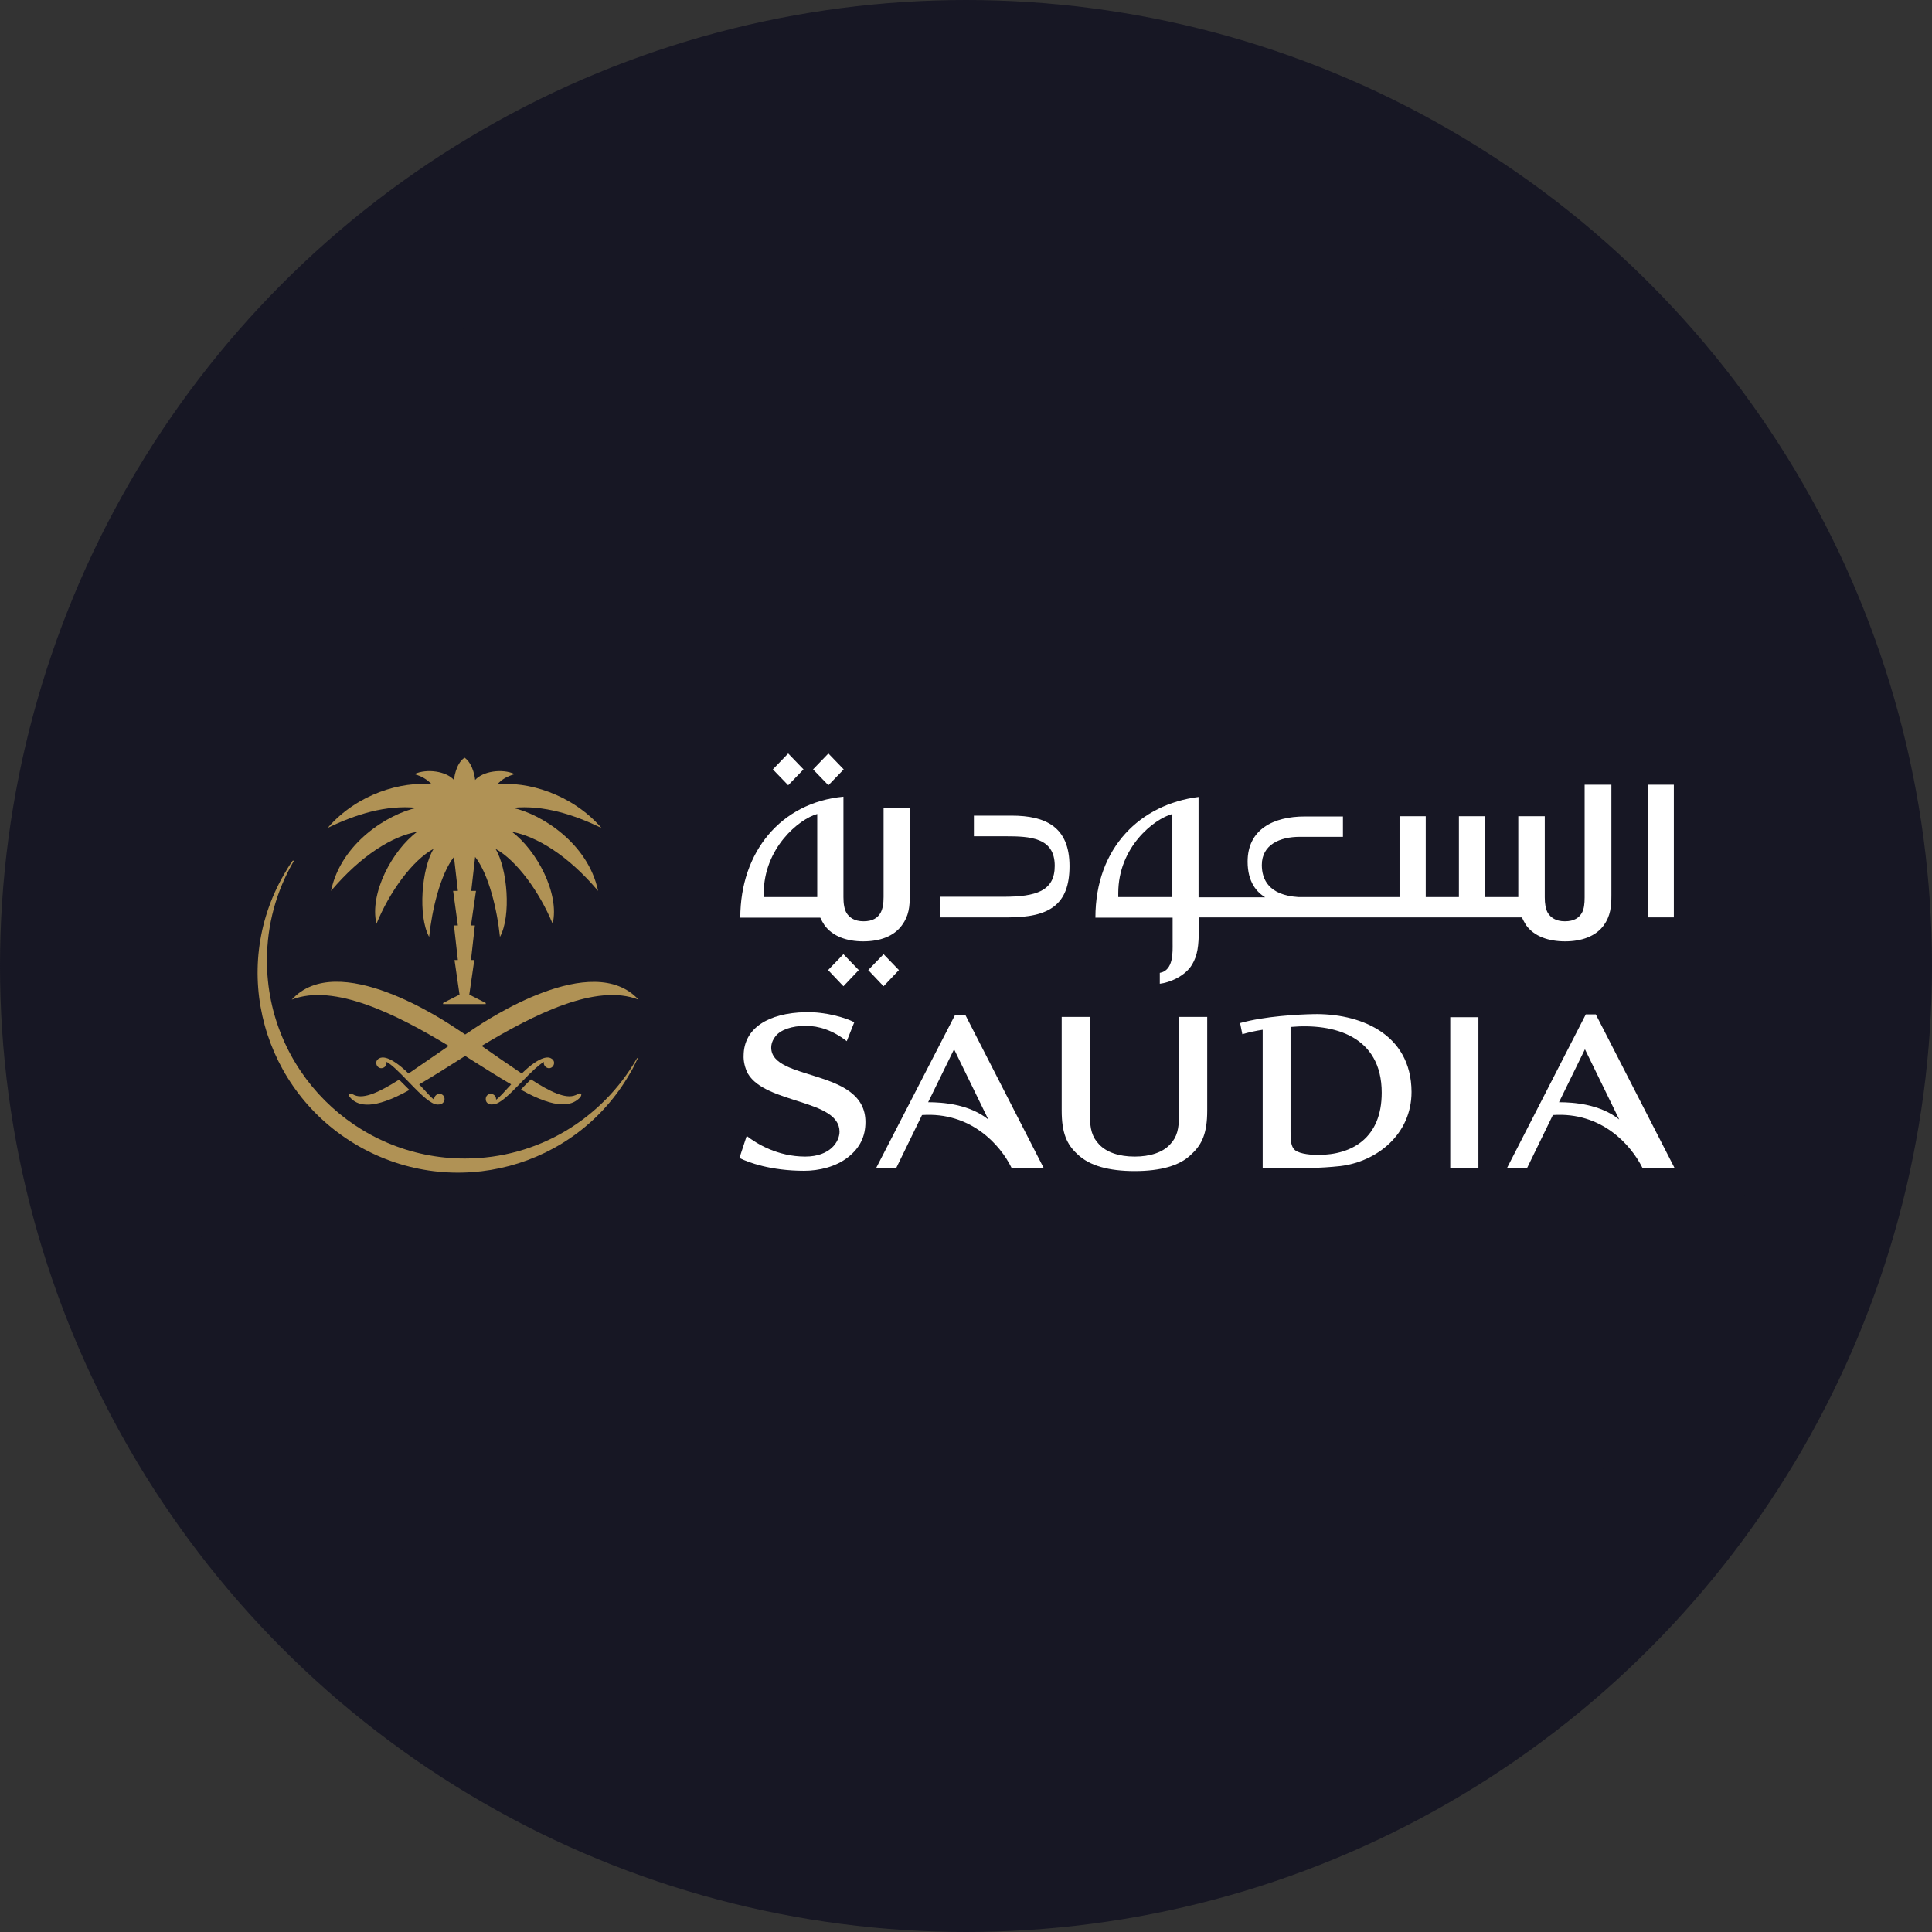 <svg width="300" height="300" viewBox="0 0 300 300" fill="none" xmlns="http://www.w3.org/2000/svg">
<rect x="0" y="0" width="300" height="300" fill="#333333" stroke="none"/>
<g clip-path="url(#clip0_4318_137652)">
<circle cx="150" cy="150" r="150" fill="#171724"/>
<circle cx="150" cy="150" r="126" fill="#171724"/>
<path d="M137.201 148.166L134.82 150.633L137.201 153.144L139.582 150.633L137.201 148.166Z" fill="white"/>
<path d="M122.389 121.935L124.769 119.467L122.389 117L120.008 119.467L122.389 121.935Z" fill="white"/>
<path d="M130.967 148.166L128.586 150.633L130.967 153.144L133.347 150.633L130.967 148.166Z" fill="white"/>
<path d="M128.631 121.935L131.011 119.467L128.631 117L126.25 119.467L128.631 121.935Z" fill="white"/>
<path d="M182.041 139.293H173.643V138.687C173.643 131.545 179.184 127.173 182.041 126.394V139.293ZM246.061 121.849V139.336C246.061 140.332 245.974 141.154 245.628 141.76C245.195 142.496 244.459 143.059 242.987 143.059C241.559 143.059 240.78 142.453 240.347 141.76C240.001 141.154 239.871 140.332 239.871 139.336V126.74H235.759V139.293H230.608V126.74H226.539V139.293H221.388V126.74H217.319V139.293H201.563C197.018 138.99 195.936 136.566 195.936 134.315C195.936 131.155 198.749 129.943 201.822 129.943H208.532V126.783H202.602C197.754 126.783 193.728 128.774 193.728 133.796C193.728 137.042 195.2 138.557 196.455 139.336H186.11V123.753C177.149 124.879 170.094 131.545 170.094 142.496H182.084V146.349C182.084 147.82 182.257 150.677 180.093 151.067V152.755C181.608 152.582 184.032 151.586 185.114 149.768C185.936 148.34 186.153 147.041 186.153 144.054V142.453H236.321C236.495 142.842 236.711 143.232 236.971 143.665C238.226 145.396 240.434 146.175 243.031 146.175C245.585 146.175 247.792 145.396 249.048 143.665C250.086 142.193 250.216 140.765 250.216 138.99V121.849H246.061Z" fill="white"/>
<path d="M259.913 121.848H255.844V142.452H259.913V121.848Z" fill="white"/>
<path d="M157.07 126.653H151.226V129.856H156.118C159.927 129.856 163.779 130.03 163.779 134.445C163.779 138.341 160.922 139.25 155.771 139.25H145.945V142.453H156.55C162.913 142.453 166.073 140.505 166.073 134.488C166.073 128.385 162.351 126.653 157.07 126.653Z" fill="white"/>
<path d="M126.9 139.293H118.589V138.774C118.589 131.675 124.086 127.173 126.9 126.394V139.293ZM137.202 139.293C137.202 140.332 137.072 141.111 136.726 141.76C136.293 142.496 135.557 143.059 134.086 143.059C132.657 143.059 131.878 142.453 131.445 141.76C131.099 141.154 130.969 140.332 130.969 139.293V123.71C121.23 124.619 114.953 132.324 114.953 142.496H127.376C127.549 142.886 127.766 143.275 128.026 143.665C129.281 145.396 131.488 146.175 134.042 146.175C136.639 146.175 138.804 145.396 140.059 143.665C141.141 142.193 141.271 140.765 141.271 138.99V125.398H137.202V139.293Z" fill="white"/>
<path d="M176.2 181.843C172.175 181.843 169.145 181.021 167.283 179.203C165.639 177.688 164.859 175.913 164.859 172.45V157.906H169.231V173.056C169.231 175.307 169.578 176.563 170.66 177.688C171.828 178.943 173.776 179.593 176.2 179.593C178.581 179.593 180.572 178.943 181.698 177.688C182.78 176.563 183.083 175.264 183.083 173.056V157.906H187.455V172.45C187.455 175.913 186.676 177.688 185.031 179.203C183.256 181.021 180.183 181.843 176.2 181.843Z" fill="white"/>
<path d="M204.683 179.333C203.817 179.333 201.912 179.247 201.09 178.597C200.441 178.035 200.397 177.082 200.397 175.697V159.465C207.107 158.859 214.552 160.85 214.552 169.68C214.552 176.693 209.963 179.333 204.683 179.333ZM203.86 157.474C201.696 157.517 196.415 157.777 192.562 158.859L192.909 160.59C193.948 160.287 194.943 160.071 196.069 159.898V181.324C202.259 181.454 204.899 181.411 208.145 181.065C213.816 180.372 219.183 176.13 219.183 169.551C219.14 160.331 210.916 157.301 203.86 157.474Z" fill="white"/>
<path d="M229.567 157.948H225.195V181.366H229.567V157.948Z" fill="white"/>
<path d="M144.122 171.151C146.372 171.151 150.528 171.454 153.471 173.835L148.147 162.927L144.122 171.151ZM162.042 181.324H157.064C155.333 177.774 150.744 172.623 143.169 173.143L139.187 181.324H136.07L148.32 157.56H149.879L162.042 181.324Z" fill="white"/>
<path d="M242.082 171.151C244.333 171.151 248.489 171.454 251.432 173.834L246.108 162.926L242.082 171.151ZM260.003 181.323H255.025C253.25 177.774 248.705 172.622 241.13 173.142L237.148 181.323H234.031L246.238 157.516H247.796L260.003 181.323Z" fill="white"/>
<path d="M132.654 158.728C131.399 158.078 128.282 157.083 125.036 157.169C119.322 157.299 115.513 159.637 115.47 163.879C115.426 164.701 115.643 165.783 116.119 166.692C118.889 171.454 130.36 170.675 130.36 175.739C130.36 177.211 128.975 179.592 125.036 179.592C120.75 179.592 117.504 177.6 115.946 176.388L114.82 179.808C116.162 180.501 119.712 181.799 124.863 181.799C127.157 181.799 129.797 181.193 131.702 179.678C133.563 178.206 134.386 176.432 134.386 174.224C134.386 165.827 119.755 167.948 119.755 162.667C119.755 161.801 120.231 161.152 120.404 160.935C121.183 159.896 122.958 159.29 125.122 159.29C127.157 159.29 129.321 159.983 131.485 161.671L132.654 158.728Z" fill="white"/>
<path d="M98.933 164.312L98.846 164.442C93.522 173.662 83.609 179.895 72.182 179.895C55.214 179.895 41.449 166.13 41.449 149.162C41.449 143.578 42.92 138.384 45.518 133.882L45.604 133.752L45.561 133.622L45.431 133.665L45.344 133.795C44.868 134.445 44.479 135.137 44.046 135.873C35.605 150.59 40.799 169.42 55.647 177.947C70.494 186.474 89.366 181.41 97.807 166.693C98.24 166 98.586 165.264 98.933 164.528L99.019 164.398L98.976 164.269L98.933 164.312Z" fill="#B09255"/>
<path d="M64.691 125.441C60.319 126.393 52.961 130.852 51.402 138.34C56.12 132.756 61.012 129.813 64.778 129.164C60.925 132.02 57.332 138.73 58.458 143.448C60.492 138.47 64.042 133.579 67.332 131.804C65.47 134.834 64.864 142.236 66.639 145.482C67.072 141.284 68.37 135.786 70.491 133.059L71.097 138.34H70.362L71.097 143.708H70.491L71.097 149.075H70.578L71.357 154.443L68.803 155.741V155.914H75.426V155.741L72.872 154.443L73.651 149.075H73.132L73.738 143.708H73.132L73.911 138.34H73.175L73.781 133.059C75.902 135.786 77.201 141.24 77.634 145.482C79.408 142.236 78.802 134.877 76.941 131.804C80.188 133.579 83.78 138.47 85.815 143.448C86.94 138.73 83.304 132.02 79.495 129.164C83.261 129.856 88.152 132.756 92.87 138.34C91.312 130.895 83.997 126.393 79.625 125.441C84.43 124.965 89.148 126.523 93.39 128.558C88.758 123.233 81.789 121.285 77.201 121.805C77.98 120.982 78.716 120.55 79.928 120.203C77.98 119.294 74.95 119.77 73.781 121.112C73.781 121.112 73.565 118.645 72.136 117.649C70.708 118.602 70.491 121.112 70.491 121.112C69.323 119.77 66.293 119.294 64.345 120.203C65.513 120.55 66.249 120.982 67.072 121.805C62.44 121.285 55.471 123.233 50.883 128.558C55.168 126.48 59.886 124.965 64.691 125.441Z" fill="#B09255"/>
<path d="M73.527 159.767C73.181 160.027 72.705 160.33 72.229 160.633C71.709 160.286 71.276 159.983 70.93 159.767C68.982 158.468 52.447 147.387 45.305 155.222C51.884 152.625 61.667 157.559 69.675 162.407C67.64 163.793 65.389 165.351 63.441 166.693C60.368 163.706 59.2 164.182 58.94 164.312C58.637 164.442 58.42 164.702 58.42 165.048C58.42 165.481 58.767 165.87 59.2 165.87C59.632 165.87 60.022 165.524 60.022 165.048V164.875C60.888 165.394 61.667 166.13 63.658 168.208C65.692 170.329 66.472 170.892 67.078 171.238C67.51 171.498 67.9 171.541 68.16 171.498C68.593 171.498 68.982 171.195 69.025 170.718C69.069 170.242 68.722 169.853 68.246 169.853C67.813 169.853 67.424 170.199 67.424 170.675V170.762C66.861 170.372 66.298 169.636 65.086 168.381C67.034 167.256 69.502 165.697 72.229 163.966C74.999 165.697 77.423 167.256 79.371 168.381C78.202 169.636 77.596 170.372 77.033 170.762V170.675C77.033 170.199 76.644 169.853 76.211 169.853C75.735 169.853 75.388 170.242 75.432 170.718C75.432 171.195 75.865 171.498 76.297 171.498C76.557 171.498 76.99 171.454 77.38 171.238C77.986 170.892 78.765 170.329 80.799 168.208C82.79 166.13 83.613 165.438 84.435 164.875V165.048C84.435 165.481 84.825 165.87 85.258 165.87C85.691 165.87 86.037 165.481 86.037 165.048C86.037 164.702 85.82 164.442 85.517 164.312C85.258 164.182 84.089 163.706 81.016 166.693C79.068 165.394 76.774 163.793 74.782 162.407C82.834 157.559 92.573 152.625 99.153 155.222C91.967 147.431 75.475 158.468 73.527 159.767Z" fill="#B09255"/>
<path d="M55.088 170.069C54.828 169.939 54.568 169.809 54.438 169.809C54.352 169.809 54.265 169.809 54.222 169.895C54.179 169.982 54.135 170.112 54.222 170.198C54.265 170.285 54.352 170.415 54.611 170.675C55.694 171.627 57.858 172.449 63.572 169.246C63.398 169.073 63.225 168.9 63.009 168.683C62.619 168.294 62.273 167.948 61.97 167.645C58.983 169.549 56.559 170.675 55.088 170.069Z" fill="#B09255"/>
<path d="M89.324 170.069C87.852 170.675 85.428 169.549 82.441 167.602C82.138 167.905 81.792 168.251 81.402 168.64C81.229 168.814 81.056 169.03 80.883 169.203C86.597 172.406 88.761 171.584 89.843 170.632C90.103 170.415 90.189 170.242 90.233 170.155C90.276 170.026 90.276 169.896 90.233 169.852C90.189 169.809 90.103 169.766 90.016 169.766C89.843 169.809 89.583 169.982 89.324 170.069Z" fill="#B09255"/>
</g>
<defs>
<clipPath id="clip0_4318_137652">
<rect width="300" height="300" fill="white"/>
</clipPath>
</defs>
</svg>
